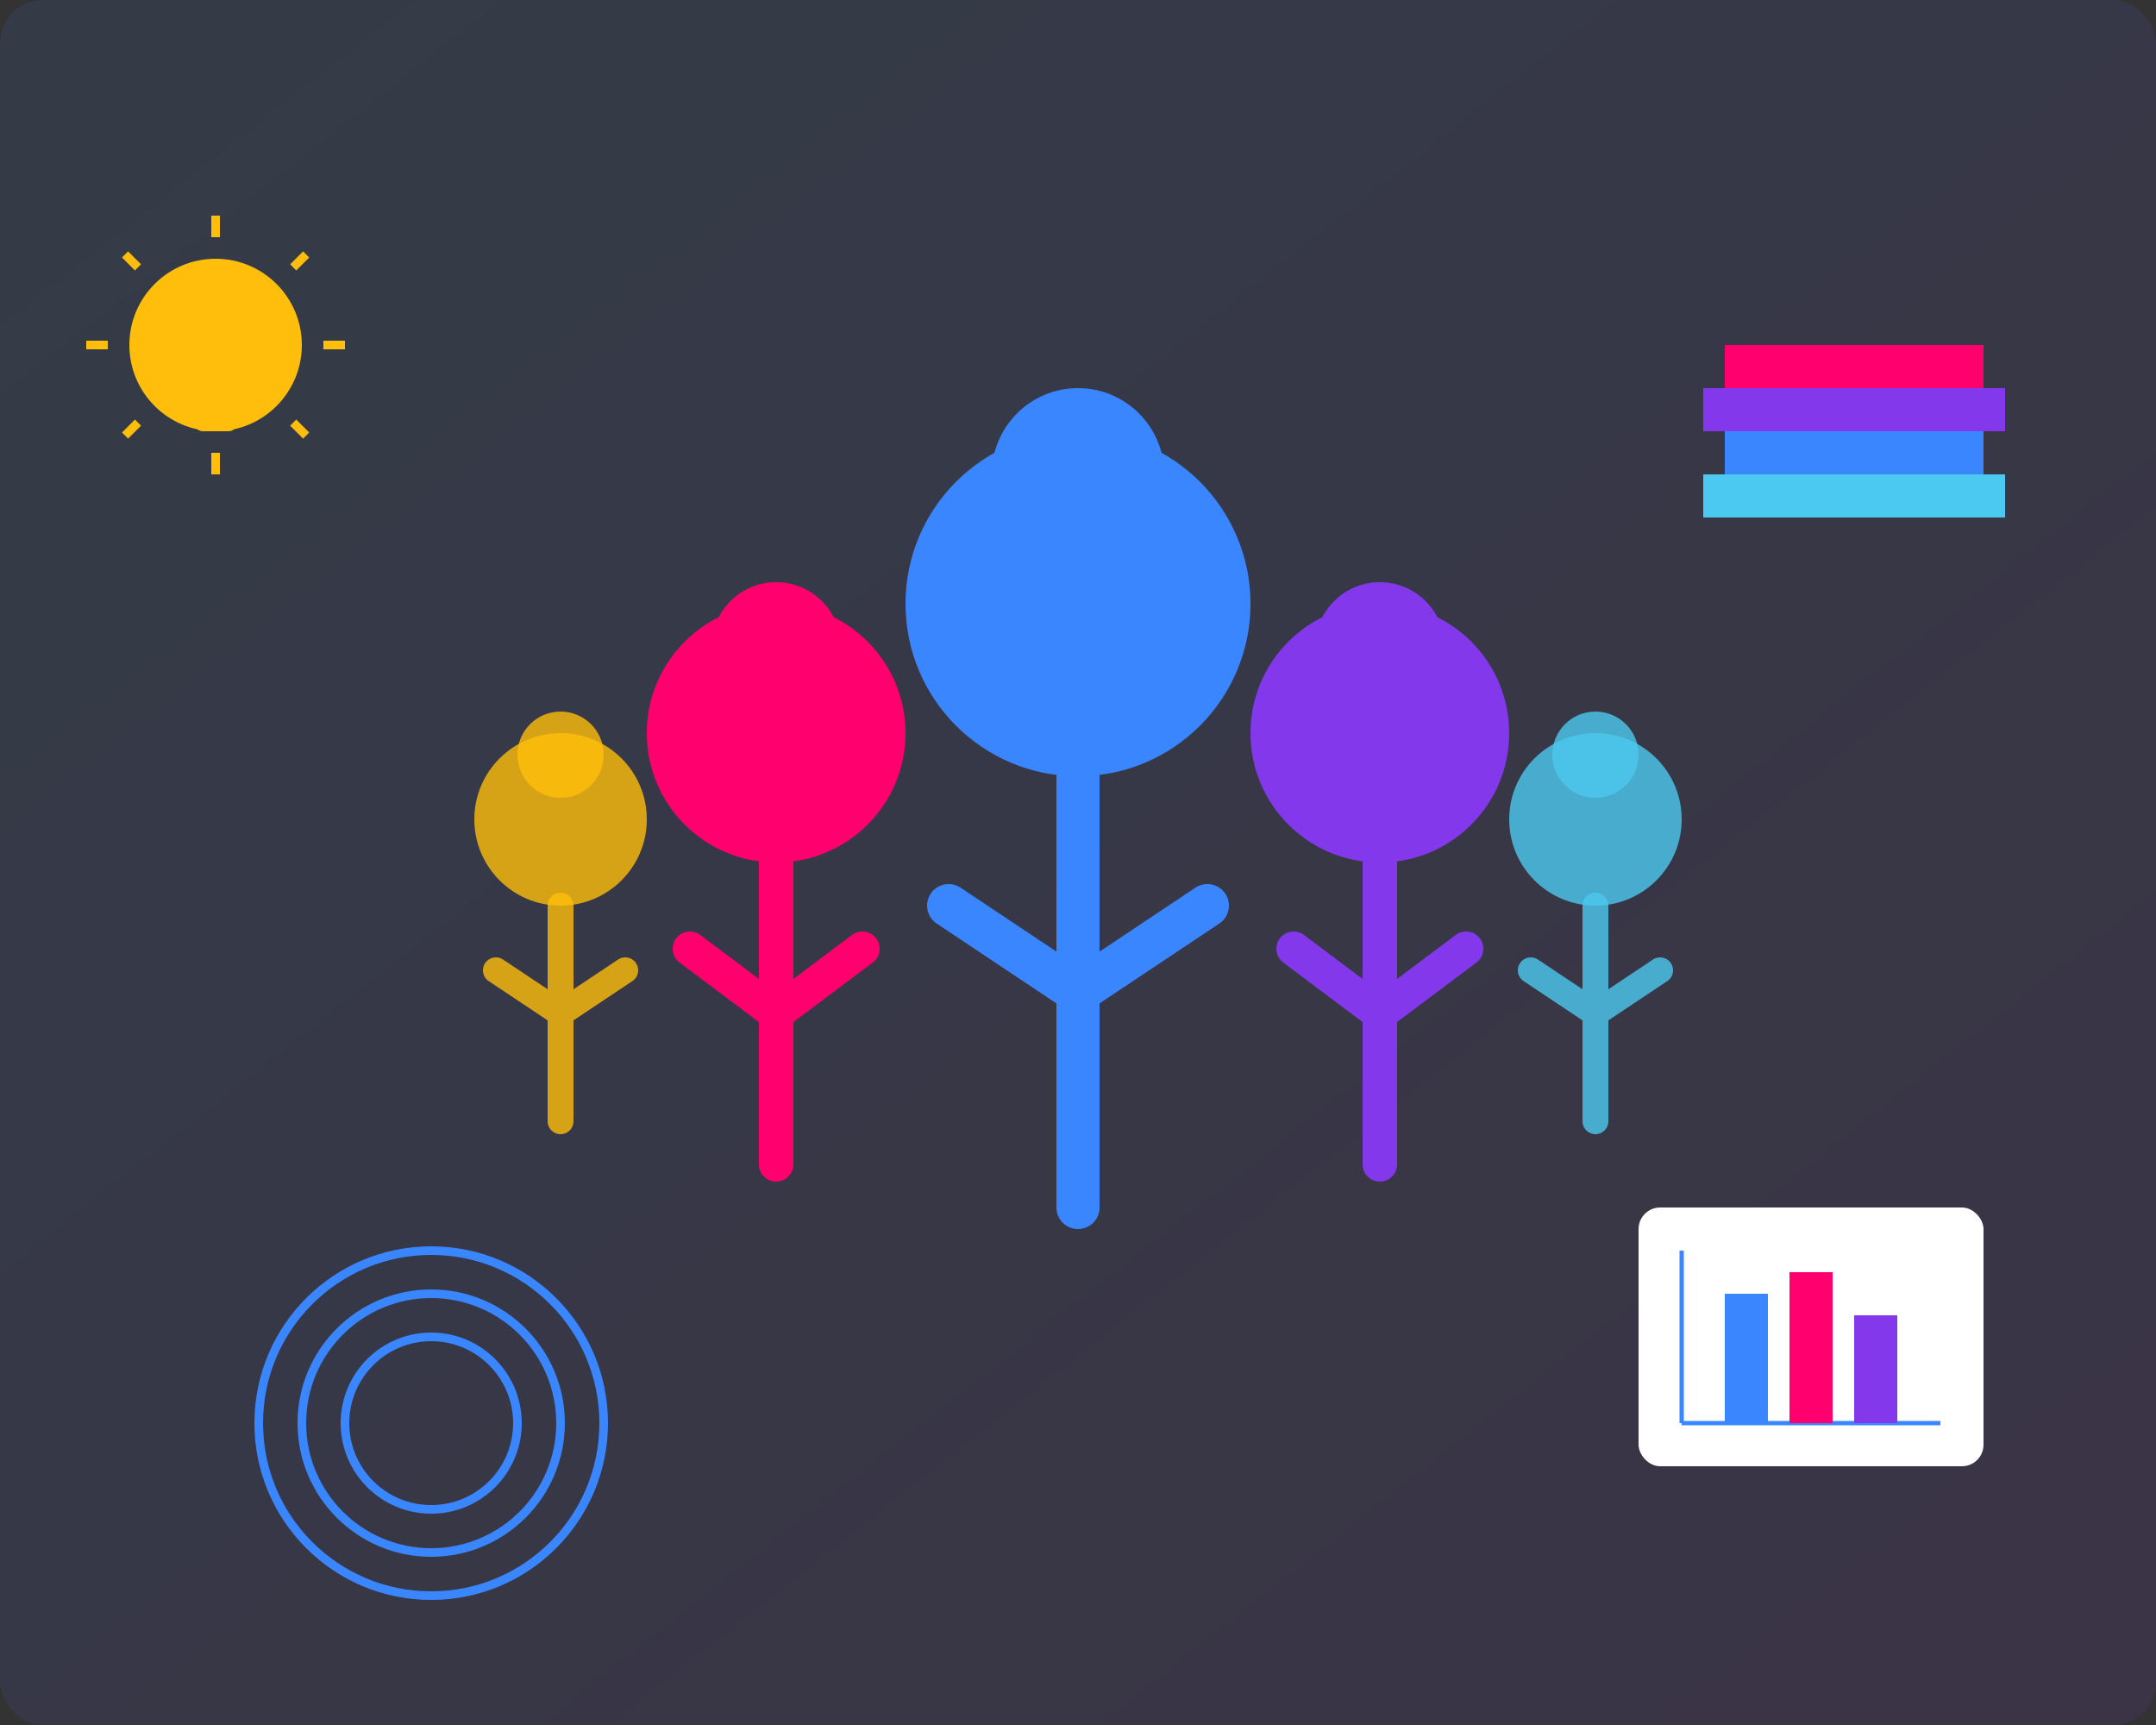 <svg xmlns="http://www.w3.org/2000/svg" width="500" height="400" viewBox="0 0 500 400">
  <rect x="0" y="0" width="500" height="400" fill="#333333" stroke="none"/>
  <defs>
    <linearGradient id="aboutGradient" x1="0%" y1="0%" x2="100%" y2="100%">
      <stop offset="0%" stop-color="#3a86ff" stop-opacity="0.1"/>
      <stop offset="100%" stop-color="#8338ec" stop-opacity="0.1"/>
    </linearGradient>
  </defs>
  
  <!-- Fond -->
  <rect width="500" height="400" fill="url(#aboutGradient)" rx="10" />
  
  <!-- Groupe de personnes stylisées -->
  <g transform="translate(150, 80)">
    <!-- Personne 1 (au centre) -->
    <circle cx="100" cy="60" r="40" fill="#3a86ff" />
    <circle cx="100" cy="30" r="20" fill="#3a86ff" />
    <path d="M100,100 L100,200 M70,130 L100,150 M130,130 L100,150" stroke="#3a86ff" stroke-width="10" stroke-linecap="round" />
    
    <!-- Personne 2 (gauche) -->
    <circle cx="30" cy="90" r="30" fill="#ff006e" />
    <circle cx="30" cy="70" r="15" fill="#ff006e" />
    <path d="M30,120 L30,190 M10,140 L30,155 M50,140 L30,155" stroke="#ff006e" stroke-width="8" stroke-linecap="round" />
    
    <!-- Personne 3 (droite) -->
    <circle cx="170" cy="90" r="30" fill="#8338ec" />
    <circle cx="170" cy="70" r="15" fill="#8338ec" />
    <path d="M170,120 L170,190 M150,140 L170,155 M190,140 L170,155" stroke="#8338ec" stroke-width="8" stroke-linecap="round" />
    
    <!-- Personne 4 (fond gauche) -->
    <circle cx="-20" cy="110" r="20" fill="#ffbe0b" opacity="0.8" />
    <circle cx="-20" cy="95" r="10" fill="#ffbe0b" opacity="0.8" />
    <path d="M-20,130 L-20,180 M-35,145 L-20,155 M-5,145 L-20,155" stroke="#ffbe0b" stroke-width="6" stroke-linecap="round" opacity="0.8" />
    
    <!-- Personne 5 (fond droite) -->
    <circle cx="220" cy="110" r="20" fill="#4cc9f0" opacity="0.8" />
    <circle cx="220" cy="95" r="10" fill="#4cc9f0" opacity="0.8" />
    <path d="M220,130 L220,180 M205,145 L220,155 M235,145 L220,155" stroke="#4cc9f0" stroke-width="6" stroke-linecap="round" opacity="0.8" />
  </g>
  
  <!-- Éléments décoratifs -->
  
  <!-- Cercles concentriques -->
  <circle cx="100" cy="330" r="40" fill="none" stroke="#3a86ff" stroke-width="2" />
  <circle cx="100" cy="330" r="30" fill="none" stroke="#3a86ff" stroke-width="2" />
  <circle cx="100" cy="330" r="20" fill="none" stroke="#3a86ff" stroke-width="2" />
  
  <!-- Symboles éducation -->
  <g transform="translate(400, 80)">
    <!-- Livres empilés -->
    <rect x="0" y="0" width="60" height="10" fill="#ff006e" />
    <rect x="-5" y="10" width="70" height="10" fill="#8338ec" />
    <rect x="0" y="20" width="60" height="10" fill="#3a86ff" />
    <rect x="-5" y="30" width="70" height="10" fill="#4cc9f0" />
  </g>
  
  <!-- Écran avec statistiques -->
  <g transform="translate(380, 280)">
    <rect x="0" y="0" width="80" height="60" rx="5" fill="white" />
    <line x1="10" y1="50" x2="70" y2="50" stroke="#3a86ff" stroke-width="1" />
    <line x1="10" y1="10" x2="10" y2="50" stroke="#3a86ff" stroke-width="1" />
    <!-- Barres de statistiques -->
    <rect x="20" y="20" width="10" height="30" fill="#3a86ff" />
    <rect x="35" y="15" width="10" height="35" fill="#ff006e" />
    <rect x="50" y="25" width="10" height="25" fill="#8338ec" />
  </g>
  
  <!-- Ampoule (idée) -->
  <g transform="translate(50, 80)">
    <circle cx="0" cy="0" r="20" fill="#ffbe0b" />
    <path d="M-10,-5 L10,-5 L7,15 L-7,15 Z" fill="#ffbe0b" />
    <rect x="-5" y="15" width="10" height="5" rx="2" fill="#ffbe0b" />
    <!-- Lignes rayonnantes -->
    <line x1="0" y1="-30" x2="0" y2="-25" stroke="#ffbe0b" stroke-width="2" />
    <line x1="0" y1="25" x2="0" y2="30" stroke="#ffbe0b" stroke-width="2" />
    <line x1="-30" y1="0" x2="-25" y2="0" stroke="#ffbe0b" stroke-width="2" />
    <line x1="25" y1="0" x2="30" y2="0" stroke="#ffbe0b" stroke-width="2" />
    <line x1="-21" y1="-21" x2="-18" y2="-18" stroke="#ffbe0b" stroke-width="2" />
    <line x1="18" y1="18" x2="21" y2="21" stroke="#ffbe0b" stroke-width="2" />
    <line x1="-21" y1="21" x2="-18" y2="18" stroke="#ffbe0b" stroke-width="2" />
    <line x1="18" y1="-18" x2="21" y2="-21" stroke="#ffbe0b" stroke-width="2" />
  </g>
</svg>

